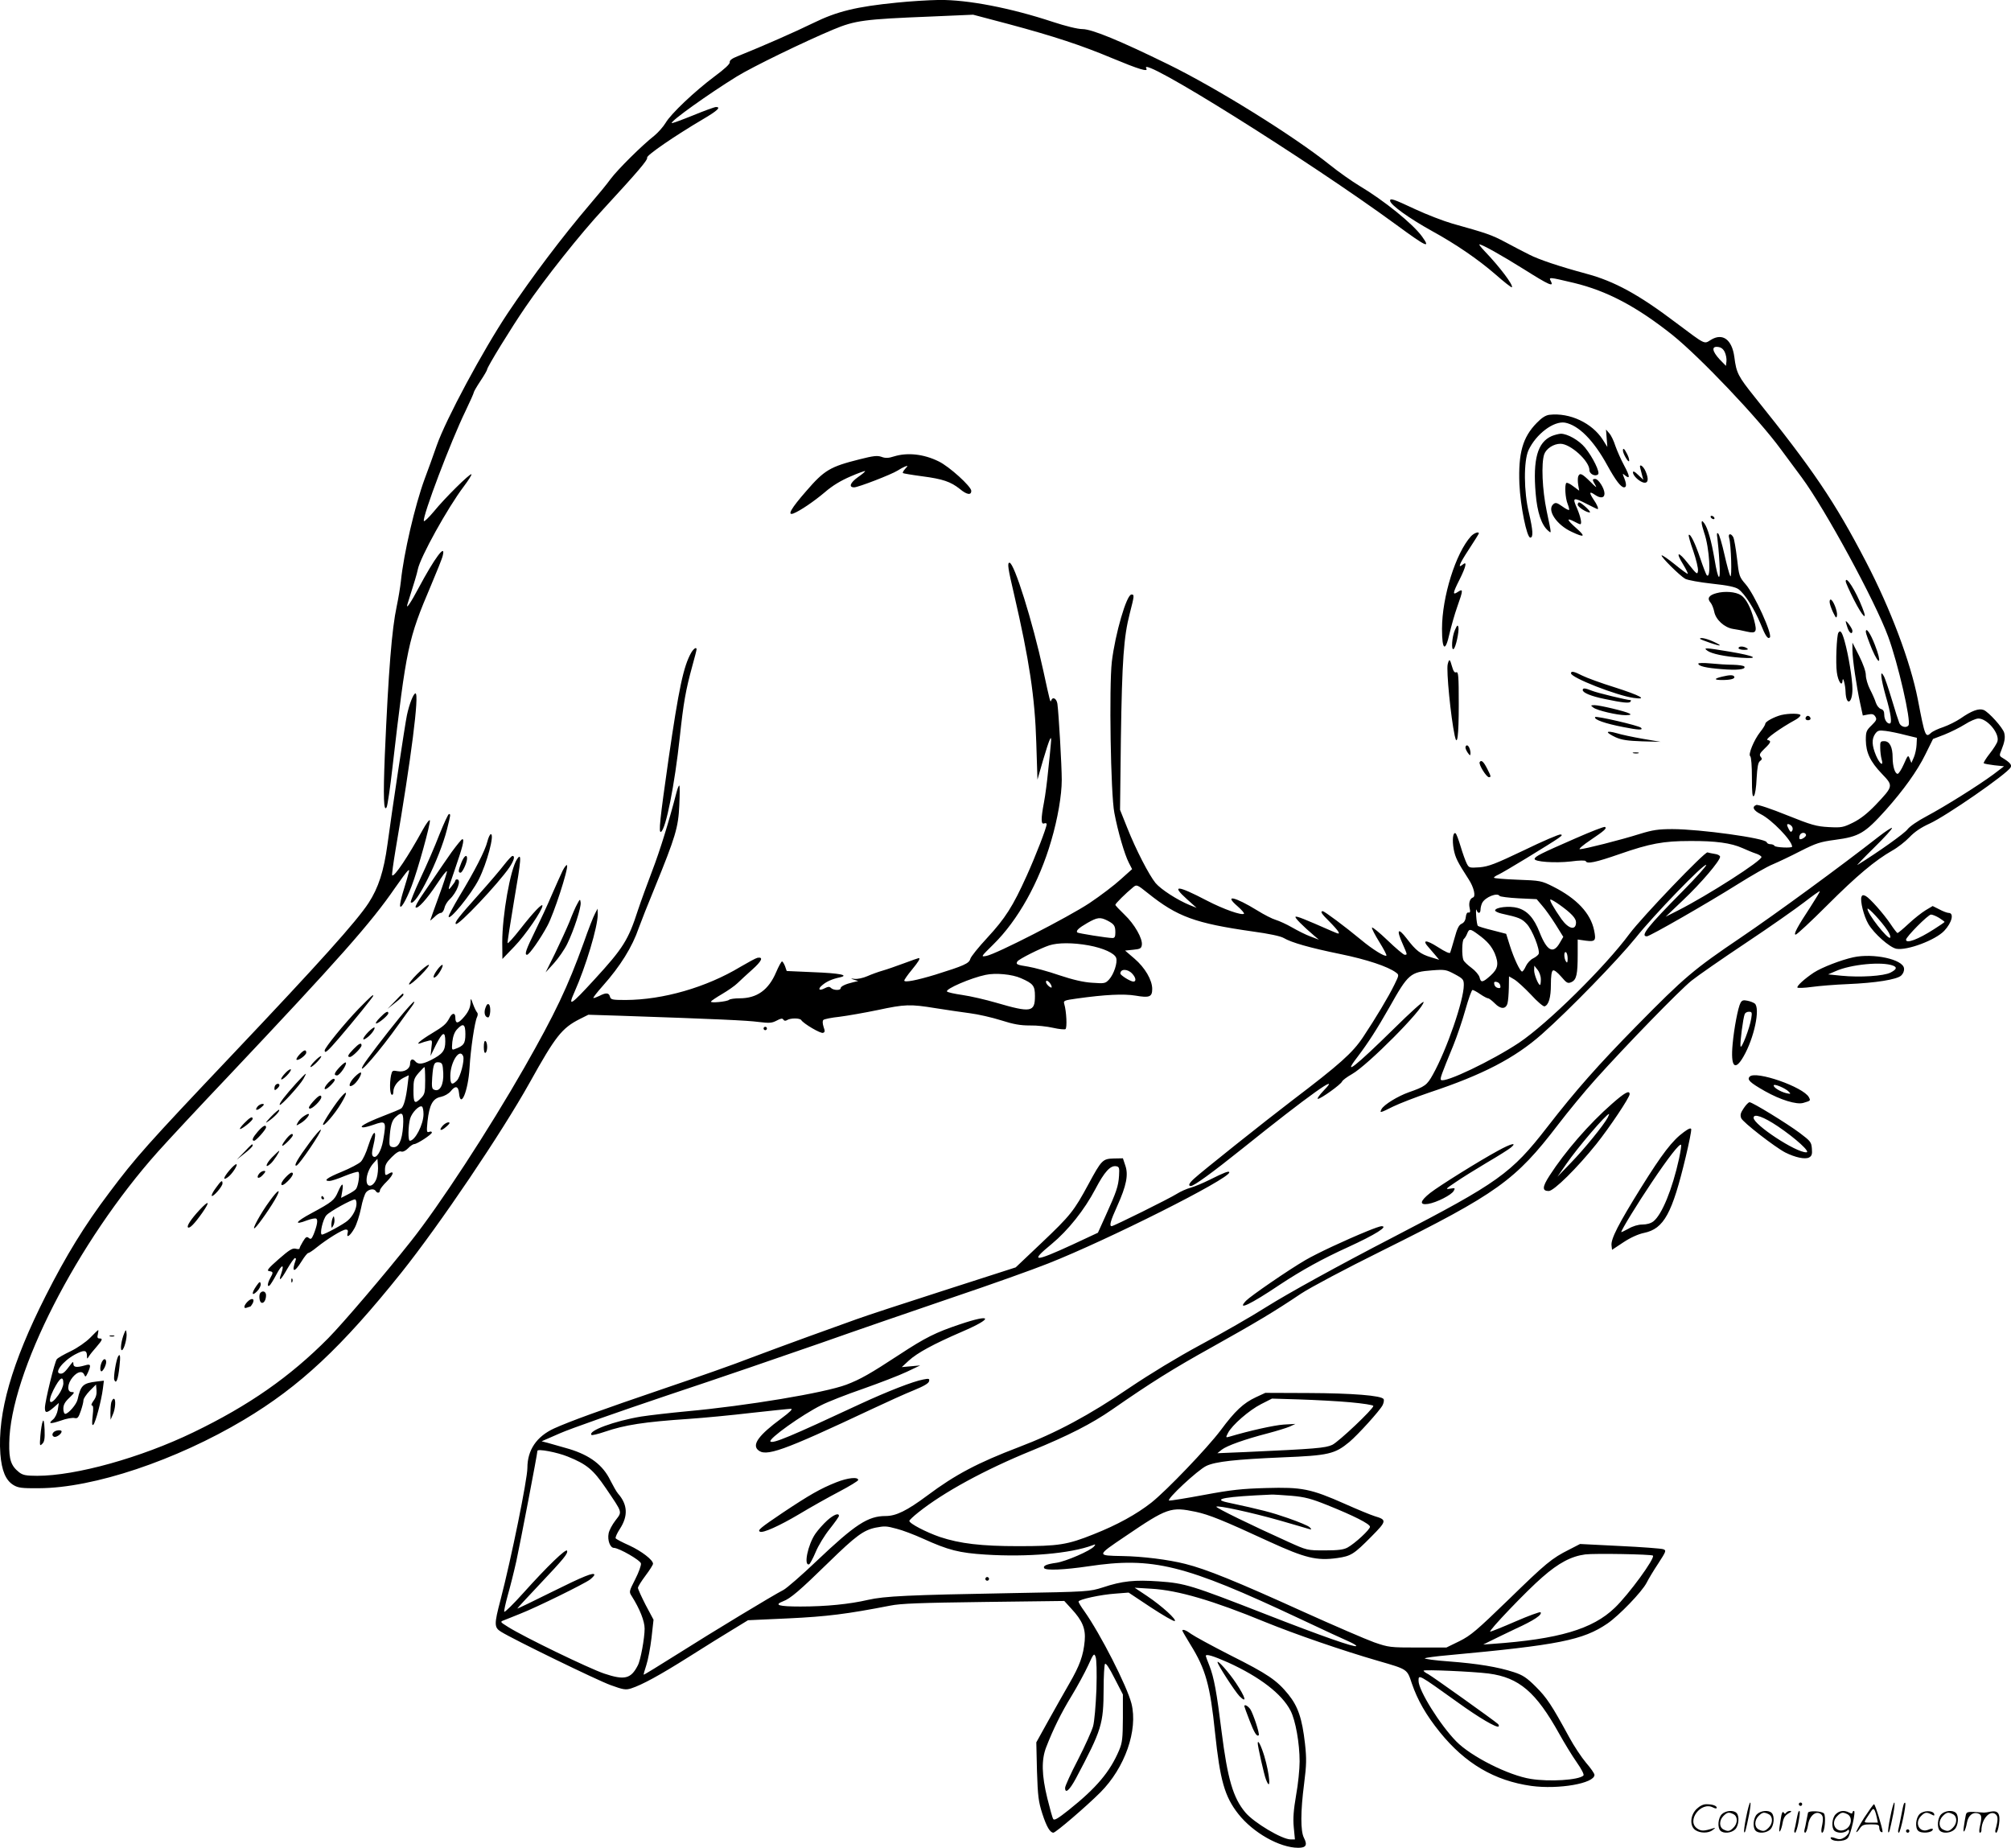 <svg version="1.0" xmlns="http://www.w3.org/2000/svg"
  viewBox="0 0 1200.48 1102.873"
 preserveAspectRatio="xMidYMid meet">
<g transform="translate(-0.184,1103.873) scale(0.1,-0.1)"
fill="#000000" stroke="none">
<path d="M5355 11023 c-241 -24 -356 -52 -497 -121 -108 -53 -299 -137 -453
-199 -34 -13 -49 -25 -47 -36 2 -10 -32 -41 -90 -84 -118 -88 -262 -224 -293
-278 -14 -23 -44 -57 -67 -76 -75 -59 -216 -199 -260 -257 -23 -32 -79 -100
-124 -152 -166 -195 -342 -428 -491 -650 -149 -224 -369 -633 -424 -790 -20
-58 -53 -149 -73 -202 -57 -156 -124 -442 -141 -608 -4 -36 -15 -103 -25 -150
-29 -136 -49 -380 -71 -889 -10 -249 -7 -343 11 -310 5 8 21 116 35 240 83
716 93 762 229 1082 35 83 68 164 71 180 19 76 -49 -15 -145 -195 -46 -87 -77
-132 -66 -96 43 136 56 179 62 208 14 72 178 368 275 496 27 36 48 69 45 72
-8 7 -159 -142 -224 -222 -31 -37 -58 -63 -60 -57 -9 27 160 474 249 657 27
56 49 106 49 110 0 5 18 36 40 69 22 33 40 64 40 69 0 14 143 247 228 371 115
169 329 439 465 585 211 229 267 295 262 308 -5 13 165 130 333 229 87 51 110
73 78 73 -8 0 -69 -22 -137 -50 -67 -27 -124 -48 -127 -46 -10 10 218 173 388
278 96 59 401 207 575 280 132 55 184 62 583 78 l253 11 212 -56 c268 -72 433
-126 619 -204 156 -65 217 -84 203 -61 -57 92 967 -548 1495 -935 177 -130
205 -143 151 -68 -55 76 -227 215 -373 302 -45 27 -126 84 -178 126 -216 173
-677 459 -965 600 -290 142 -453 209 -510 210 -30 0 -102 18 -178 43 -251 83
-508 133 -680 131 -62 -1 -175 -8 -252 -16z M8300 9841 c0 -24 113 -105 250
-181 142 -78 274 -168 379 -259 51 -45 96 -80 98 -77 11 11 -72 121 -161 214
-22 23 -37 42 -33 42 17 0 131 -64 267 -149 149 -94 179 -107 160 -71 -14 26
-14 26 138 -10 198 -48 374 -141 588 -311 164 -132 510 -495 646 -681 30 -40
86 -116 126 -170 139 -188 437 -736 515 -948 59 -159 138 -503 122 -530 -11
-18 -45 -11 -55 13 -5 12 -26 76 -45 141 -20 66 -41 129 -48 140 -24 44 -18
-13 12 -120 31 -105 39 -164 23 -164 -17 0 -32 25 -32 53 0 20 -6 30 -20 34
-10 3 -24 19 -30 37 -5 17 -21 53 -35 80 -14 27 -25 66 -25 85 0 22 -16 67
-40 115 l-40 79 0 -44 c0 -53 24 -216 46 -317 l16 -74 31 6 c25 5 35 2 44 -13
10 -16 6 -23 -23 -52 -31 -30 -34 -38 -34 -88 1 -74 26 -128 96 -201 69 -72
69 -73 -37 -185 -50 -52 -91 -84 -135 -106 -59 -29 -69 -31 -146 -27 -73 4
-102 12 -249 71 -94 38 -174 65 -183 61 -28 -11 -17 -33 27 -55 66 -33 187
-158 187 -194 0 -9 -99 -5 -105 5 -3 6 -15 10 -25 10 -10 0 -20 5 -22 12 -8
24 -399 78 -563 78 -83 0 -117 -5 -195 -29 -114 -36 -332 -91 -357 -91 -10 0
19 25 64 55 83 56 99 70 86 78 -5 3 -85 -28 -178 -69 -206 -90 -238 -106 -242
-121 -6 -18 121 -27 217 -16 50 7 86 7 88 2 7 -19 61 -7 202 42 181 63 262 78
420 78 154 1 246 -12 313 -42 29 -13 65 -28 81 -33 16 -5 31 -14 33 -20 7 -20
-323 -231 -497 -319 l-75 -38 104 99 c107 101 221 235 221 259 0 7 -14 15 -32
17 -18 3 -38 7 -43 9 -16 6 -390 -385 -465 -485 -146 -198 -490 -537 -660
-651 -161 -107 -445 -243 -466 -222 -7 7 1 29 74 207 21 52 54 148 72 213 18
64 37 117 42 117 5 0 26 -11 46 -25 20 -14 42 -25 47 -25 6 0 24 -14 40 -30
35 -36 66 -36 76 0 4 14 7 56 8 93 l1 68 31 -18 c17 -10 62 -51 100 -91 37
-41 74 -72 81 -70 25 8 38 53 38 130 0 48 4 80 12 84 7 5 26 -10 49 -36 34
-40 40 -43 62 -33 30 14 37 46 37 165 l0 89 49 -7 c56 -7 62 0 49 62 -21 102
-104 190 -245 261 -70 35 -76 36 -213 41 -77 3 -140 8 -140 12 0 4 12 12 28
19 15 7 90 51 167 98 215 132 222 137 203 141 -9 2 -107 -40 -218 -94 -172
-82 -211 -97 -265 -102 -62 -4 -64 -4 -78 24 -8 16 -24 61 -36 101 -12 40 -25
75 -30 78 -16 9 -21 -41 -11 -96 10 -50 21 -73 90 -180 30 -46 43 -101 25
-107 -18 -6 -27 -32 -20 -63 5 -22 3 -29 -7 -27 -8 2 -14 -8 -16 -27 -2 -20
-11 -34 -25 -40 -16 -7 -27 -29 -42 -85 -12 -41 -23 -80 -26 -87 -2 -8 -29 4
-74 33 -72 46 -97 44 -53 -4 13 -15 32 -37 42 -49 l19 -23 -49 15 c-63 19 -89
39 -144 111 -53 69 -64 56 -25 -31 29 -67 29 -65 12 -65 -7 0 -53 39 -102 86
-49 47 -91 81 -93 76 -2 -6 18 -44 44 -86 26 -42 45 -78 42 -81 -8 -9 -83 37
-151 94 -98 81 -219 171 -229 171 -17 0 -6 -17 38 -60 25 -25 50 -53 55 -62 8
-16 4 -15 -38 3 -171 75 -207 89 -217 86 -9 -3 41 -54 114 -116 l25 -21 -50
19 c-28 10 -77 35 -110 54 -33 19 -77 39 -97 45 -21 6 -70 31 -110 56 -135 83
-203 98 -118 25 24 -21 41 -41 38 -44 -12 -12 -121 26 -223 79 -176 92 -214
94 -118 8 l58 -52 -40 16 c-74 30 -173 94 -205 132 -39 48 -117 198 -170 332
l-42 105 5 425 c7 469 17 608 53 747 28 109 28 113 10 113 -29 0 -97 -234
-117 -401 -17 -148 -7 -790 15 -902 21 -112 61 -248 86 -297 l20 -39 -68 -61
c-37 -34 -121 -98 -187 -142 -127 -84 -556 -304 -615 -315 -34 -6 -34 -6 41
68 147 144 274 371 346 619 39 132 63 273 63 363 0 85 -18 397 -26 455 -5 32
-28 44 -37 20 -5 -15 -6 -12 -47 177 -64 294 -174 645 -202 645 -14 0 -9 -35
27 -187 91 -393 125 -617 133 -888 l7 -220 33 115 c40 135 54 165 47 100 -2
-25 -9 -97 -16 -160 -6 -63 -17 -149 -25 -190 -19 -100 -18 -134 1 -126 8 3
15 1 15 -4 0 -21 -66 -191 -119 -308 -83 -184 -128 -254 -235 -370 -53 -57
-99 -114 -102 -127 -7 -27 -39 -41 -209 -94 -112 -34 -185 -48 -185 -35 0 5
20 34 45 64 41 50 53 70 41 70 -3 0 -42 -14 -88 -31 -46 -17 -103 -37 -128
-44 -25 -7 -66 -22 -91 -33 -25 -11 -59 -18 -75 -16 -27 3 -28 3 -4 -5 l25 -8
-30 -7 c-47 -11 -75 -25 -75 -36 0 -14 -43 -13 -58 2 -9 9 -17 8 -37 -2 -34
-18 -44 -5 -14 19 26 22 58 36 104 46 59 13 0 25 -160 31 l-157 7 -10 29 c-6
15 -14 28 -18 28 -4 0 -20 -29 -35 -64 -45 -106 -114 -156 -218 -156 -29 0
-57 -4 -63 -9 -12 -11 -115 -21 -108 -10 3 5 33 25 67 45 34 20 76 49 92 65
17 16 56 53 88 81 56 50 68 76 31 70 -10 -2 -56 -27 -102 -54 -204 -123 -462
-197 -685 -198 -81 0 -89 2 -94 20 -6 24 -24 25 -64 4 -17 -8 -33 -14 -35 -12
-2 3 23 35 56 72 105 118 176 232 215 346 13 36 55 143 94 237 126 309 142
362 148 496 3 64 3 117 0 117 -4 0 -11 -19 -17 -42 -45 -174 -99 -348 -144
-465 -29 -76 -68 -183 -86 -237 -57 -177 -88 -227 -260 -414 -142 -155 -160
-166 -119 -75 68 153 139 389 139 463 l-1 35 -15 -29 c-9 -16 -40 -94 -68
-175 -95 -263 -170 -421 -354 -744 -212 -371 -507 -823 -678 -1038 -151 -191
-406 -490 -493 -578 -227 -229 -472 -401 -806 -562 -313 -151 -700 -259 -931
-259 -67 0 -86 4 -108 21 -48 38 -61 75 -59 174 5 416 406 1201 888 1740 59
66 248 269 420 450 659 698 853 917 995 1124 34 49 68 95 75 101 15 13 15 13
-30 -135 -8 -27 -15 -59 -15 -70 0 -31 35 26 69 115 36 92 114 375 109 392 -3
7 -22 -19 -43 -57 -86 -157 -170 -283 -182 -271 -3 3 7 74 21 158 92 536 142
928 118 928 -12 0 -37 -64 -51 -130 -11 -51 -91 -582 -116 -770 -22 -162 -54
-260 -113 -351 -72 -110 -291 -354 -817 -909 -507 -535 -572 -608 -731 -820
-148 -196 -258 -376 -379 -615 -203 -401 -289 -701 -271 -945 8 -100 32 -157
78 -185 28 -17 50 -20 153 -19 325 1 817 166 1224 409 333 199 582 432 939
878 229 287 598 833 767 1136 153 275 191 323 297 377 l52 26 191 -6 c586 -20
757 -28 825 -37 65 -8 79 -7 108 8 24 13 35 15 40 6 5 -8 13 -9 22 -3 20 13
77 13 85 0 13 -21 116 -82 130 -76 12 4 12 11 3 36 -6 20 -7 35 -1 41 5 5 49
14 97 19 47 6 150 24 227 40 164 35 193 36 347 11 65 -10 156 -24 204 -30 48
-6 131 -25 185 -42 75 -24 115 -31 173 -31 41 1 104 -6 138 -14 35 -8 68 -11
74 -8 11 7 6 107 -7 150 -6 20 -2 22 77 33 165 23 278 29 349 17 82 -14 99 -8
99 40 0 53 -43 127 -106 181 l-56 48 49 5 c41 4 48 8 51 28 6 38 -44 125 -103
181 -30 29 -55 55 -55 59 0 8 62 69 106 105 21 17 23 17 89 -36 175 -140 281
-179 625 -228 96 -13 167 -28 185 -39 46 -27 153 -58 339 -96 156 -32 283 -74
331 -110 19 -14 19 -15 -9 -72 -35 -72 -113 -202 -187 -313 -63 -95 -141 -164
-424 -379 -160 -122 -542 -426 -587 -468 -29 -27 -35 -42 -17 -42 18 0 126 78
307 223 396 318 597 461 487 348 -27 -28 -43 -51 -36 -51 18 0 137 86 144 103
3 8 30 28 60 45 94 53 427 389 427 430 0 9 -80 -63 -177 -159 -230 -226 -310
-289 -220 -172 68 90 118 168 192 298 113 201 125 212 256 222 77 6 84 4 135
-23 50 -27 54 -32 54 -65 0 -91 -102 -386 -184 -533 -36 -65 -48 -73 -145
-107 -65 -23 -148 -74 -162 -100 -13 -25 -9 -24 69 15 37 18 135 56 217 84
319 106 509 205 671 348 164 145 454 444 560 575 107 135 409 447 421 435 4
-3 -58 -73 -138 -154 -212 -214 -258 -272 -216 -272 17 0 359 196 542 311 83
52 177 106 210 119 33 14 107 49 165 79 93 47 117 55 207 67 143 19 177 39
302 178 106 119 188 233 236 331 l46 93 68 26 c37 15 92 42 122 61 30 19 66
35 81 35 52 0 126 -87 114 -135 -3 -13 -24 -46 -47 -75 -22 -28 -38 -54 -35
-57 3 -3 31 -8 63 -12 l58 -6 -63 -48 c-92 -68 -292 -193 -399 -250 -55 -29
-101 -61 -114 -78 -17 -24 -173 -135 -299 -213 -8 -5 36 41 99 103 62 61 111
114 107 118 -3 3 -38 -20 -78 -51 -225 -176 -614 -461 -824 -603 -281 -190
-336 -236 -624 -529 -227 -231 -360 -381 -533 -604 -213 -275 -292 -331 -917
-655 -336 -174 -629 -336 -755 -415 -93 -59 -262 -156 -400 -230 -137 -74
-295 -170 -420 -254 -239 -163 -438 -270 -662 -355 -244 -93 -379 -164 -546
-289 -121 -90 -186 -122 -248 -122 -106 0 -181 -49 -414 -270 -88 -84 -176
-160 -196 -171 -61 -31 -423 -250 -633 -383 -110 -69 -200 -125 -202 -123 -1
1 6 27 16 57 10 30 24 104 31 163 l12 108 -47 88 c-25 49 -46 95 -46 102 0 8
21 41 45 73 25 33 45 65 45 71 0 23 -68 75 -141 109 -43 19 -79 38 -82 43 -3
5 8 30 25 56 50 77 47 145 -11 211 -9 10 -29 46 -46 79 -44 91 -121 149 -245
187 -52 15 -111 32 -130 37 l-35 9 110 48 c61 27 349 128 640 226 292 97 703
238 915 312 212 75 567 197 790 273 223 75 478 166 568 202 353 139 1082 505
1082 544 0 11 -29 0 -117 -44 -38 -19 -88 -40 -112 -47 -24 -6 -62 -23 -84
-37 -46 -29 -377 -193 -389 -193 -16 0 -7 32 33 120 55 122 68 187 48 243
l-14 42 -54 -1 c-67 -2 -73 -8 -152 -154 -86 -159 -106 -185 -281 -351 l-153
-145 -429 -138 c-237 -76 -471 -153 -520 -171 -50 -18 -179 -64 -286 -103
-107 -39 -265 -97 -352 -130 -86 -34 -311 -113 -500 -177 -394 -134 -575 -200
-668 -242 -105 -48 -160 -129 -160 -236 0 -68 -96 -540 -160 -786 -39 -148
-39 -166 3 -192 72 -45 573 -289 653 -318 77 -28 91 -30 123 -20 65 21 170 78
346 189 95 60 213 134 262 163 l90 55 241 11 c232 11 349 26 607 76 63 13 181
17 560 22 l480 6 42 -46 c67 -72 86 -120 80 -191 -8 -89 -30 -149 -92 -256
-30 -52 -87 -153 -126 -223 l-71 -128 4 -172 c5 -151 9 -182 32 -254 25 -77
46 -113 66 -113 14 0 197 157 280 240 147 147 226 372 186 531 -27 105 -185
415 -282 552 -19 26 -34 51 -34 56 0 13 132 42 222 48 l77 6 131 -87 c73 -48
137 -85 144 -83 16 6 -76 90 -164 149 l-75 50 100 -6 c159 -9 369 -71 680
-199 177 -72 460 -170 675 -232 176 -51 171 -48 200 -135 34 -99 84 -187 167
-290 151 -187 326 -290 546 -321 163 -22 377 15 377 66 0 8 -22 40 -50 72 -27
32 -73 101 -101 153 -105 193 -134 236 -199 301 -55 55 -79 70 -131 87 -95 31
-216 51 -387 64 -84 6 -149 15 -145 19 5 3 67 12 138 18 662 61 806 90 952
189 70 48 206 189 234 243 11 22 42 74 70 116 48 74 49 78 29 85 -12 4 -128
13 -258 19 l-238 12 -64 -33 c-106 -53 -140 -82 -364 -300 -190 -184 -224
-213 -292 -247 l-78 -38 -170 0 c-166 0 -174 1 -261 31 -50 18 -240 100 -424
183 -401 182 -579 254 -703 285 -102 26 -256 45 -376 47 -155 3 -156 1 16 117
253 172 273 178 422 147 79 -17 162 -50 441 -179 212 -97 281 -114 403 -97 83
12 99 22 204 128 92 93 94 100 20 122 -23 7 -103 40 -177 73 -205 91 -258 101
-470 95 -145 -4 -210 -11 -371 -41 -107 -20 -201 -35 -209 -34 -21 4 171 183
222 207 55 26 175 39 454 51 276 11 313 20 400 92 51 43 180 185 198 219 7 14
10 31 6 37 -13 21 -186 35 -451 36 l-255 1 -56 -26 c-75 -35 -125 -82 -211
-198 -80 -106 -320 -357 -413 -431 -88 -69 -203 -133 -345 -189 -157 -63 -209
-71 -450 -71 -219 0 -348 15 -468 55 -81 28 -182 80 -182 96 0 4 24 27 53 50
150 120 397 255 677 369 220 90 359 161 480 245 232 161 361 242 595 372 263
147 374 213 533 320 56 37 263 147 487 258 684 340 793 418 1047 750 59 77
159 199 223 270 185 206 502 532 574 590 36 29 183 131 327 227 143 95 299
205 347 242 49 38 90 67 92 65 2 -2 -24 -44 -56 -94 -77 -117 -103 -165 -88
-165 7 0 92 79 188 175 177 177 286 268 389 327 31 17 77 53 102 79 30 32 70
59 121 82 97 44 462 296 483 335 9 15 -4 30 -50 58 -17 10 -18 15 -5 45 20 50
24 76 17 103 -8 31 -93 125 -123 137 -29 11 -72 -5 -138 -51 -25 -17 -71 -40
-102 -51 -31 -10 -65 -26 -74 -35 -33 -30 -36 -23 -79 201 -44 224 -162 538
-309 820 -187 360 -316 550 -664 983 -100 125 -110 144 -122 239 -14 105 -70
146 -140 103 -42 -26 -29 -32 -207 101 -223 169 -369 249 -538 294 -159 43
-282 84 -340 114 -30 15 -94 48 -142 74 -83 44 -110 53 -317 111 -52 15 -151
53 -222 86 -128 60 -149 67 -149 51z m1998 -904 c7 -15 12 -40 10 -55 l-3 -27
-38 39 c-45 49 -49 79 -10 74 19 -2 32 -12 41 -31z m1077 -2285 l70 -17 -2
-41 c-1 -22 -8 -56 -16 -75 l-15 -34 -10 25 c-9 24 -11 23 -35 -32 -14 -32
-31 -58 -37 -58 -16 0 -30 45 -30 98 0 62 -18 97 -50 97 -23 0 -25 -4 -24 -40
0 -22 4 -52 8 -67 14 -47 -10 -32 -33 21 -25 60 -27 98 -5 130 15 20 22 22 63
17 25 -3 78 -14 116 -24z m-677 -545 c6 -7 7 -18 3 -26 -7 -11 -11 -9 -20 7
-6 11 -11 23 -11 26 0 11 17 6 28 -7z m85 -51 c3 -11 -30 -32 -38 -25 -3 4 -3
14 1 23 7 17 33 19 37 2z m-1829 -365 c3 -4 54 -11 113 -14 l108 -5 33 -39
c19 -21 54 -71 80 -112 l46 -74 -21 -36 c-39 -68 -76 -49 -120 62 -34 87 -74
131 -133 147 -48 13 -130 4 -133 -15 -1 -5 16 -14 38 -19 105 -23 121 -30 151
-62 33 -35 80 -154 71 -179 -3 -7 -18 -19 -34 -27 -15 -7 -34 -28 -42 -45 -8
-18 -18 -33 -23 -33 -12 0 -49 79 -73 155 l-22 70 -81 21 c-45 11 -85 23 -88
27 -4 4 -8 30 -10 59 -2 29 -1 45 2 36 8 -25 24 -23 24 3 0 11 5 29 10 39 19
35 91 63 104 41z m357 -52 c70 -50 99 -81 99 -105 0 -51 -44 -41 -87 19 -48
69 -75 117 -65 117 5 0 29 -14 53 -31z m-2698 -95 c40 -21 47 -31 47 -71 0
-25 -4 -33 -17 -33 -31 0 -204 28 -210 33 -10 10 8 27 60 57 60 34 76 36 120
14z m2213 -83 c54 -39 80 -70 99 -113 25 -62 20 -91 -25 -132 -48 -43 -58 -44
-66 -10 -4 14 -25 39 -48 56 -22 16 -44 37 -48 46 -11 27 -9 120 3 127 5 4 14
18 19 31 12 31 19 30 66 -5z m-2325 -65 c87 -16 155 -47 164 -75 9 -28 -14
-97 -42 -128 -23 -25 -28 -25 -101 -20 -52 3 -116 18 -197 45 -66 23 -149 45
-184 51 -70 11 -76 14 -66 31 8 14 138 79 190 96 52 17 142 17 236 0z m2859
-79 c0 -24 -3 -28 -10 -17 -13 20 -13 63 0 55 6 -3 10 -21 10 -38z m-160 -123
c0 -19 -2 -34 -5 -34 -10 0 -35 61 -35 87 l1 28 19 -24 c11 -13 20 -38 20 -57z
m-2440 34 c23 -24 26 -48 8 -48 -18 0 -78 38 -78 48 0 29 43 29 70 0z m-663
-28 c73 -32 83 -45 83 -106 0 -97 -23 -101 -232 -40 -62 18 -152 39 -201 46
-48 7 -89 16 -92 21 -10 15 143 81 230 99 59 13 159 4 212 -20z m183 -53 c0
-6 -9 -2 -20 8 -11 10 -17 22 -13 28 6 10 33 -19 33 -36z m2678 9 c3 -13 -1
-17 -14 -14 -11 2 -20 11 -22 22 -3 13 1 17 14 14 11 -2 20 -11 22 -22z
m-2276 -1135 c-4 -63 -16 -97 -79 -236 l-47 -104 -150 -70 c-232 -107 -259
-106 -127 2 100 83 196 204 262 329 54 103 89 141 123 136 19 -3 21 -9 18 -57z
m1381 -1352 c75 -7 137 -16 137 -22 0 -18 -206 -213 -245 -232 -41 -19 -98
-24 -518 -43 l-168 -7 26 21 c31 24 137 62 276 98 53 14 111 32 130 40 l34 16
-70 -4 c-57 -4 -202 -36 -323 -72 -24 -7 -24 -6 -9 23 24 46 126 135 197 171
l65 33 165 -5 c91 -3 227 -10 303 -17z m-4672 -324 c114 -46 152 -78 227 -188
102 -151 99 -139 58 -193 -20 -26 -38 -60 -41 -78 -8 -40 9 -86 32 -86 31 -1
158 -74 161 -93 2 -11 -13 -53 -34 -94 -37 -73 -38 -75 -21 -101 48 -76 77
-149 77 -194 0 -56 -24 -189 -41 -220 -41 -80 -79 -89 -201 -48 -91 31 -476
217 -573 278 -48 30 -49 31 -25 40 14 6 57 22 95 38 98 38 388 181 419 205 14
11 26 24 26 28 0 18 -63 -7 -256 -103 -112 -56 -204 -100 -204 -98 0 2 58 65
129 140 151 160 174 188 168 205 -5 16 -118 -93 -260 -251 -61 -68 -113 -119
-115 -113 -2 6 8 50 21 98 14 49 37 140 51 203 24 111 126 642 126 659 0 14
117 -8 181 -34z m4320 -234 c80 -7 118 -17 215 -56 157 -63 254 -112 254 -129
0 -17 -90 -100 -134 -124 -24 -13 -57 -17 -136 -17 -105 0 -105 0 -220 52
-213 96 -433 203 -427 209 9 9 211 -35 377 -82 85 -25 164 -47 175 -51 18 -5
18 -3 5 10 -8 9 -67 33 -130 55 -101 35 -155 49 -364 94 -90 20 -9 34 264 46
14 1 68 -3 121 -7z m-2356 -197 c33 -8 104 -35 157 -59 152 -69 216 -85 373
-95 250 -16 508 6 640 56 17 7 18 5 8 -7 -21 -26 -169 -90 -225 -98 -59 -8
-81 -18 -73 -32 10 -15 121 -10 263 11 386 58 574 11 1259 -311 142 -67 278
-130 302 -140 24 -11 42 -22 39 -25 -10 -9 -205 59 -543 191 -441 172 -479
184 -635 195 -144 10 -218 3 -335 -36 -80 -25 -83 -26 -545 -34 -617 -11 -758
-18 -855 -40 -112 -26 -252 -40 -405 -40 -130 0 -160 9 -104 31 44 16 100 64
274 234 161 157 207 191 280 206 54 10 62 10 125 -7z m4514 -160 c15 -14 -145
-233 -228 -312 -132 -127 -334 -187 -730 -215 l-55 -4 40 20 c21 11 91 44 153
74 110 50 162 85 149 99 -4 3 -71 -21 -149 -55 -78 -34 -146 -61 -151 -61 -16
0 220 247 311 325 98 86 173 125 256 136 57 7 395 1 404 -7z m-3322 -799 c-4
-98 -12 -191 -20 -220 -8 -28 -48 -117 -90 -199 -43 -82 -77 -158 -77 -168 0
-38 26 -15 64 55 156 294 165 324 166 537 0 74 4 141 8 147 5 8 26 -23 57 -85
l50 -97 0 -140 c-1 -122 -3 -147 -23 -194 -54 -127 -134 -223 -301 -356 -63
-50 -86 -64 -92 -53 -5 7 -20 63 -35 123 -34 139 -36 230 -7 305 41 106 90
206 152 307 34 56 78 137 98 180 33 73 36 76 45 53 6 -15 8 -93 5 -195z m2342
95 c181 -24 282 -110 421 -360 29 -52 75 -128 103 -168 31 -44 47 -76 41 -81
-28 -27 -202 -38 -314 -20 -133 21 -357 134 -445 224 -97 99 -225 304 -225
361 0 40 -4 42 235 -129 126 -91 232 -153 243 -143 3 4 1 10 -4 15 -23 21
-392 284 -416 297 -16 8 -28 17 -28 21 0 8 295 -5 389 -17z M5886 1621 c-4 -5
-2 -12 3 -15 5 -4 12 -2 15 3 4 5 2 12 -3 15 -5 4 -12 2 -15 -3z M9251 8563
c-23 -3 -46 -18 -76 -49 -84 -86 -110 -180 -103 -364 6 -132 44 -320 65 -320
19 0 16 44 -8 147 -31 126 -32 309 -3 374 45 97 151 177 219 165 81 -16 170
-105 252 -255 49 -89 81 -131 100 -131 16 0 15 22 -3 65 -7 18 -6 19 9 6 31
-25 29 -5 -6 60 -19 35 -42 88 -52 116 -9 29 -25 63 -36 75 l-20 23 4 -52 4
-52 -27 43 c-64 100 -197 163 -319 149z M9265 8436 c-85 -37 -113 -138 -96
-342 9 -112 35 -190 75 -223 20 -17 21 -26 -9 117 -27 129 -33 285 -15 339 12
34 56 63 97 63 60 0 173 -103 173 -157 0 -24 36 -41 52 -25 12 12 -31 101 -78
159 -36 44 -105 83 -145 83 -13 -1 -37 -7 -54 -14z M9690 8350 c0 -19 33 -75
37 -63 2 6 -3 25 -12 42 -16 32 -25 39 -25 21z M5340 8315 c-34 -11 -52 -12
-76 -3 -25 9 -49 6 -132 -15 -175 -44 -209 -64 -317 -189 -91 -104 -116 -148
-77 -134 39 15 123 72 188 127 46 40 97 70 153 94 46 20 85 34 87 32 2 -2 -16
-18 -41 -35 -48 -34 -59 -62 -24 -62 24 0 223 77 259 100 14 9 34 20 44 24 19
7 19 6 1 -14 -10 -11 -16 -22 -13 -25 2 -2 54 -11 115 -19 122 -16 170 -32
225 -76 42 -35 68 -38 68 -11 0 26 -132 146 -195 176 -89 44 -186 54 -265 30z
M9794 8243 c2 -10 8 -29 11 -43 l7 -25 -31 29 c-21 21 -31 25 -31 15 0 -20 39
-56 65 -61 26 -4 30 21 11 66 -15 36 -42 51 -32 19z M9423 8195 c-3 -9 -3 -31
0 -50 l6 -35 -35 26 c-19 15 -38 24 -42 20 -11 -12 -6 -91 8 -125 7 -18 11
-34 8 -36 -2 -2 -21 7 -41 22 -30 21 -39 24 -52 13 -41 -34 18 -124 110 -166
76 -36 85 -29 27 22 -57 50 -62 65 -13 40 16 -9 32 -16 36 -16 12 0 3 43 -19
95 -29 65 -24 68 60 25 32 -16 60 -30 62 -30 9 0 -2 27 -23 57 -28 42 -26 52
7 29 33 -23 58 -21 58 7 0 30 -36 87 -55 87 -19 0 -19 -4 1 -38 11 -18 1 -11
-30 21 -51 50 -63 56 -73 32z M9420 8027 c0 -14 51 -47 72 -47 13 1 -50 60
-64 60 -4 0 -8 -6 -8 -13z M10215 7950 c3 -5 11 -10 16 -10 6 0 7 5 4 10 -3 6
-11 10 -16 10 -6 0 -7 -4 -4 -10z M10160 7919 c0 -9 7 -36 15 -60 32 -90 43
-283 15 -253 -4 5 -22 51 -39 102 -30 89 -59 148 -68 138 -3 -3 9 -46 27 -96
17 -50 30 -103 28 -118 -3 -25 -7 -22 -58 42 -60 77 -79 74 -30 -5 17 -28 29
-53 27 -55 -2 -2 -37 23 -77 56 -41 33 -76 57 -79 54 -7 -7 110 -123 141 -140
15 -8 87 -21 160 -29 95 -10 140 -20 158 -33 38 -28 95 -118 131 -205 30 -75
44 -95 56 -83 17 17 -91 256 -144 317 -39 45 -40 50 -52 155 -7 59 -17 116
-22 126 -14 26 -33 23 -25 -4 12 -39 18 -245 7 -228 -5 8 -21 67 -35 129 -14
63 -31 120 -37 125 -8 8 -10 0 -5 -29 3 -22 9 -85 12 -140 8 -125 -7 -118 -29
15 -19 112 -41 188 -61 215 -13 17 -15 17 -16 4z M8783 7838 c-91 -100 -173
-361 -173 -553 0 -129 20 -141 45 -27 10 42 30 114 46 159 36 101 36 110 4 89
-33 -22 -32 -9 10 74 38 76 46 112 20 90 -34 -28 -22 2 35 89 33 50 60 94 60
96 0 13 -29 2 -47 -17z M11020 7569 c0 -8 22 -56 48 -108 53 -105 86 -136 51
-49 -39 101 -99 195 -99 157z M10247 7498 c-44 -12 -56 -31 -34 -56 8 -9 18
-34 22 -54 9 -48 61 -95 112 -103 21 -3 58 -10 82 -16 57 -13 63 -3 44 69 -20
75 -48 128 -78 148 -32 21 -98 26 -148 12z M10926 7433 c4 -16 14 -41 23 -58
13 -26 16 -27 19 -10 4 25 -24 95 -38 95 -6 0 -8 -11 -4 -27z M11020 7329 c0
-3 5 -20 11 -38 11 -32 29 -42 29 -17 0 13 -39 67 -40 55z M8687 7278 c-18
-40 -23 -123 -8 -113 13 7 34 106 29 130 -4 16 -8 13 -21 -17z M11140 7267 c0
-8 17 -55 37 -104 46 -106 60 -83 17 27 -27 70 -54 108 -54 77z M10976 7262
c-10 -17 -17 -180 -9 -236 7 -55 32 -90 34 -49 2 29 17 -27 18 -67 3 -87 41
-72 41 16 0 59 -23 202 -47 287 -15 53 -25 68 -37 49z M10150 7226 c0 -2 27
-13 60 -24 70 -24 79 -20 18 8 -40 18 -78 26 -78 16z M10380 7170 c0 -5 15
-10 33 -10 24 0 28 3 17 10 -20 13 -50 13 -50 0z M4128 7143 c-46 -81 -74
-213 -135 -633 -52 -363 -61 -446 -45 -436 29 18 81 278 112 566 22 205 35
279 75 425 14 50 25 93 25 98 0 16 -17 5 -32 -20z M10194 7155 c24 -18 102
-35 201 -42 119 -8 83 11 -66 36 -150 25 -161 25 -135 6z M8644 7074 c-9 -37
18 -314 42 -427 15 -70 24 1 24 185 0 172 -2 199 -15 194 -10 -4 -17 6 -25 34
-13 47 -17 49 -26 14z M10140 7078 c0 -15 46 -26 138 -33 94 -8 147 -2 137 15
-3 6 -34 10 -68 11 -34 0 -95 4 -134 8 -40 4 -73 3 -73 -1z M9380 7020 c0 -26
273 -133 375 -147 87 -12 40 14 -113 63 -81 25 -168 57 -194 70 -51 26 -68 29
-68 14z M10282 7000 c-50 -12 -50 -20 1 -20 52 0 79 8 71 21 -6 10 -26 10 -72
-1z M9450 6920 c0 -16 51 -37 130 -53 109 -23 149 -27 155 -16 4 5 4 9 0 9
-20 0 -202 44 -230 56 -40 16 -55 18 -55 4z M9514 6815 c23 -17 142 -45 193
-45 29 1 34 3 22 10 -23 13 -178 50 -209 50 -24 -1 -24 -1 -6 -15z M10635
6771 c-42 -11 -95 -39 -95 -52 0 -6 -14 -29 -31 -50 -37 -47 -73 -135 -59
-144 6 -4 10 -59 10 -128 0 -94 3 -118 12 -109 7 7 14 52 16 104 4 69 9 96 20
104 13 9 14 15 4 26 -9 12 -5 21 23 48 40 38 42 47 18 52 -17 4 78 72 166 120
17 9 31 22 31 28 0 11 -69 12 -115 1z M9524 6759 c-9 -15 60 -39 169 -60 90
-18 120 -19 105 -4 -12 13 -268 72 -274 64z M10786 6763 c-11 -11 -6 -23 9
-23 8 0 15 4 15 9 0 13 -16 22 -24 14z M9600 6668 c0 -5 21 -18 47 -30 36 -16
72 -21 157 -24 l111 -3 -106 18 c-58 10 -129 25 -158 34 -28 8 -51 11 -51 5z
M8750 6577 c0 -7 7 -22 15 -33 12 -16 14 -17 15 -2 0 23 -11 48 -21 48 -5 0
-9 -6 -9 -13z M9753 6543 c9 -2 23 -2 30 0 6 3 -1 5 -18 5 -16 0 -22 -2 -12
-5z M8835 6490 c-8 -13 40 -90 55 -90 14 0 13 5 -10 50 -22 44 -36 55 -45 40z
M2625 6058 c-26 -68 -77 -185 -113 -261 -35 -76 -62 -141 -58 -144 28 -29 172
261 216 435 22 88 23 92 12 92 -5 0 -30 -55 -57 -122z M2911 6015 c-13 -53
-76 -176 -167 -326 -35 -59 -64 -113 -64 -120 0 -33 136 133 180 221 49 97 95
270 72 270 -5 0 -15 -20 -21 -45z M2698 5953 c-30 -43 -73 -105 -95 -138 -22
-33 -60 -88 -83 -122 -24 -35 -41 -66 -37 -70 12 -12 67 49 128 141 32 49 59
82 59 74 0 -9 -22 -78 -50 -153 -27 -75 -50 -138 -50 -140 0 -2 11 7 25 20 13
14 31 25 39 25 8 0 17 13 21 29 3 16 17 39 31 52 44 41 73 119 44 119 -5 0
-10 -3 -10 -7 0 -5 -11 -21 -25 -38 -22 -27 -20 -18 19 95 49 142 62 190 48
190 -5 0 -33 -35 -64 -77z M2756 5890 c-19 -47 -20 -60 -5 -60 11 0 39 60 39
85 0 28 -18 15 -34 -25z M3012 5878 c-22 -29 -90 -109 -152 -178 -119 -133
-146 -167 -137 -176 13 -14 254 241 320 338 27 41 35 68 18 68 -5 0 -27 -24
-49 -52z M3088 5910 c-40 -60 -88 -335 -88 -496 l1 -99 72 75 c65 67 167 216
167 243 0 17 -54 -39 -132 -139 -40 -51 -74 -89 -76 -84 -2 4 16 116 38 249
44 254 47 295 18 251z M3361 5843 c-11 -24 -41 -89 -65 -145 -24 -57 -69 -154
-100 -217 -54 -110 -65 -141 -48 -141 13 0 81 97 122 174 38 70 125 337 117
360 -2 6 -14 -8 -26 -31z M11114 5686 c-9 -24 14 -116 41 -162 34 -58 127
-140 167 -148 65 -12 234 52 286 107 47 50 60 107 26 107 -8 0 -33 9 -55 21
l-40 20 -42 -25 c-23 -14 -69 -50 -102 -81 -32 -30 -62 -55 -66 -55 -3 0 -22
24 -41 53 -42 62 -123 154 -149 168 -15 7 -21 6 -25 -5z m154 -199 c14 -20 22
-41 17 -45 -13 -13 -136 143 -135 172 1 14 85 -77 118 -127z m310 73 c17 -11
32 -22 32 -24 0 -2 -29 -22 -64 -44 -95 -61 -166 -87 -166 -62 0 17 132 150
149 150 9 0 31 -9 49 -20z M3448 5644 c-10 -17 -31 -66 -47 -108 -17 -41 -56
-126 -86 -188 l-56 -113 50 55 c27 30 63 82 79 115 40 82 84 218 80 247 -3 22
-4 22 -20 -8z M11065 5325 c-73 -16 -187 -60 -235 -91 -56 -37 -105 -82 -98
-90 4 -3 42 -2 85 4 43 6 140 14 216 17 165 7 292 27 318 51 12 11 19 28 17
43 -6 54 -183 92 -303 66z m238 -50 c25 -10 21 -22 -15 -41 -40 -21 -183 -30
-294 -19 l-79 8 44 19 c91 41 279 59 344 33z M2492 5225 c-30 -30 -52 -58 -48
-62 4 -4 35 21 69 55 34 34 56 62 48 62 -8 0 -39 -25 -69 -55z M2612 5250
c-26 -35 -30 -59 -6 -39 19 16 47 69 36 69 -4 0 -18 -13 -30 -30z M2360 5063
l-45 -46 48 38 c26 20 47 41 47 46 0 14 -3 12 -50 -38z M2143 5018 c-84 -87
-203 -233 -203 -249 0 -21 18 -5 86 74 86 100 204 246 204 252 0 10 -9 2 -87
-77z M2811 5057 c-1 -34 -15 -63 -49 -99 -29 -31 -42 -28 -42 8 0 30 -20 28
-35 -3 -19 -36 -35 -50 -105 -92 -67 -40 -104 -72 -66 -58 10 4 29 10 43 13
26 7 26 6 20 -42 l-5 -48 31 64 c41 81 57 88 57 23 0 -56 -16 -76 -87 -112
-50 -25 -76 -27 -93 -6 -15 18 -30 11 -30 -14 0 -32 -34 -53 -73 -46 -32 6
-34 5 -41 -25 -9 -48 -7 -108 4 -115 6 -3 10 4 10 17 0 31 24 65 61 84 l31 15
-7 -58 c-9 -78 -23 -129 -38 -140 -6 -5 -57 -26 -112 -47 -100 -39 -147 -66
-113 -66 8 0 35 7 58 15 77 27 79 24 59 -93 -12 -68 -42 -113 -61 -94 -7 7 -7
25 1 56 27 108 5 111 -29 5 -12 -40 -32 -82 -44 -94 -12 -12 -63 -39 -114 -60
-88 -36 -113 -55 -73 -55 10 0 51 13 91 30 40 16 76 27 81 24 11 -6 0 -84 -14
-102 -6 -8 -28 -22 -50 -33 l-39 -20 7 40 c9 53 -1 52 -25 -3 -22 -51 -34 -61
-160 -129 -94 -50 -108 -74 -25 -42 25 9 49 14 55 10 11 -7 5 -41 -16 -94 -12
-28 -17 -31 -29 -21 -12 10 -18 6 -35 -22 -11 -18 -20 -36 -20 -41 0 -4 -11
-5 -24 -1 -19 4 -38 -8 -101 -63 -64 -56 -73 -69 -56 -71 25 -4 25 -8 6 -42
-16 -29 -19 -54 -5 -45 5 3 24 33 42 67 32 61 49 65 29 6 -19 -53 -4 -43 35
26 21 36 42 66 47 66 5 0 7 -6 4 -12 -27 -75 -9 -79 35 -8 17 28 35 50 40 50
5 0 28 15 51 34 61 49 153 106 173 106 12 0 15 -6 11 -21 -9 -34 16 -16 41 29
13 23 30 76 39 119 8 43 22 86 31 96 17 19 47 23 57 7 9 -15 25 -12 25 4 0 7
19 32 42 54 41 41 46 68 8 44 -18 -11 -20 -9 -20 24 0 29 8 44 40 76 27 27 45
38 56 34 10 -4 26 3 42 19 13 14 30 25 36 25 18 0 106 58 106 69 0 6 -7 8 -16
4 -15 -5 -16 1 -10 63 11 98 31 137 80 146 22 5 46 19 58 33 28 36 46 32 50
-10 9 -99 55 13 63 151 6 109 31 277 45 303 5 11 5 22 0 27 -5 5 -16 27 -24
49 -13 37 -15 38 -15 12z m-31 -191 c0 -56 -10 -70 -64 -89 -17 -7 -18 -3 -14
43 4 34 13 59 28 75 37 40 50 32 50 -29z m-13 -132 c9 -24 -17 -124 -38 -145
-30 -30 -39 -23 -39 29 1 84 57 169 77 116z m-119 -100 c3 -69 -20 -113 -53
-100 -15 5 -17 16 -13 75 6 80 12 93 41 89 19 -3 22 -10 25 -64z m-108 -44 c0
-73 -3 -83 -25 -105 -38 -39 -45 -32 -45 45 0 63 3 72 31 105 17 19 33 35 35
35 2 0 4 -36 4 -80z m-10 -201 c0 -61 -50 -159 -82 -159 -11 0 -10 88 2 132
11 37 55 82 71 72 5 -3 9 -23 9 -45z m-122 -73 c-6 -86 -27 -129 -61 -124 -19
3 -22 8 -20 48 5 77 13 109 35 130 42 39 51 27 46 -54z m-157 -307 c-17 -55
-61 -65 -61 -14 0 34 18 76 43 103 l22 24 3 -39 c2 -21 -1 -54 -7 -74z m-121
-154 c0 -32 -21 -74 -52 -101 -21 -20 -139 -84 -154 -84 -16 0 5 93 27 116 21
23 150 94 170 94 5 0 9 -11 9 -25z M1987 3767 c-4 -10 -7 -28 -7 -40 1 -20 2
-20 11 -4 6 10 9 28 7 40 -3 20 -4 20 -11 4z M10392 5053 c-15 -27 -39 -155
-47 -245 -13 -137 13 -166 65 -75 63 109 101 287 67 316 -8 6 -28 14 -45 17
-23 5 -32 2 -40 -13z m64 -93 c-9 -58 -60 -189 -64 -166 -4 19 15 167 25 192
3 8 14 14 25 14 18 0 20 -4 14 -40z M2391 4970 c-89 -109 -206 -262 -222 -291
-40 -75 102 89 216 250 30 42 64 88 76 104 11 15 17 27 12 27 -4 0 -41 -40
-82 -90z M2900 5024 c-11 -29 -4 -56 15 -58 14 -1 19 64 6 77 -7 7 -14 1 -21
-19z M2270 4965 c-19 -19 -29 -35 -23 -35 15 0 73 49 73 61 0 17 -16 9 -50
-26z M2201 4880 c-35 -36 -42 -59 -10 -36 25 17 53 55 46 62 -2 3 -19 -9 -36
-26z M4560 4900 c0 -5 5 -10 10 -10 6 0 10 5 10 10 0 6 -4 10 -10 10 -5 0 -10
-4 -10 -10z M2890 4790 c0 -25 4 -39 10 -35 6 3 10 19 10 35 0 16 -4 32 -10
35 -6 4 -10 -10 -10 -35z M2112 4777 c-34 -35 -39 -47 -21 -47 14 0 69 55 69
69 0 19 -15 12 -48 -22z M1790 4745 c-13 -14 -21 -28 -18 -31 9 -9 58 27 58
42 0 21 -14 17 -40 -11z M1880 4705 c-19 -19 -29 -35 -24 -35 13 0 69 58 63
65 -3 2 -21 -11 -39 -30z M2030 4670 c-33 -35 -38 -50 -16 -50 16 0 62 68 52
77 -3 3 -19 -9 -36 -27z M1706 4635 c-38 -40 -32 -55 6 -18 18 18 29 35 26 39
-4 3 -18 -6 -32 -21z M2120 4612 c-35 -35 -43 -70 -11 -50 22 13 56 67 47 75
-3 3 -19 -8 -36 -25z M1770 4573 c-66 -73 -104 -122 -98 -129 7 -6 118 115
141 155 10 17 16 31 14 31 -3 0 -28 -25 -57 -57z M10447 4613 c-18 -18 1 -36
91 -87 92 -52 189 -82 229 -70 44 13 44 13 33 34 -33 61 -317 160 -353 123z
m233 -90 c14 -14 12 -15 -15 -9 -36 9 -75 33 -75 46 0 13 70 -16 90 -37z
M1962 4577 c-34 -36 -27 -55 8 -22 17 16 30 32 30 37 0 15 -16 8 -38 -15z
M1647 4563 c-4 -3 -7 -13 -7 -21 0 -12 3 -12 15 -2 8 7 15 16 15 21 0 11 -14
12 -23 2z M2043 4497 c-33 -35 -113 -157 -113 -170 1 -18 71 63 109 127 36 60
38 81 4 43z M9624 4450 c-136 -119 -279 -284 -372 -428 -44 -68 -45 -92 -5
-92 31 0 170 138 284 280 79 99 199 278 199 298 0 26 -30 9 -106 -58z m-25
-82 c-23 -44 -141 -189 -220 -270 l-80 -83 52 75 c69 100 240 300 256 300 2 0
-2 -10 -8 -22z M1870 4463 c-23 -26 -29 -38 -20 -41 14 -5 70 50 70 68 0 19
-18 9 -50 -27z M10411 4424 c-19 -28 -22 -40 -15 -59 9 -24 200 -172 263 -205
60 -30 118 -42 142 -30 16 9 20 19 17 53 -3 39 -8 45 -73 94 -78 58 -282 183
-299 183 -6 0 -22 -16 -35 -36z m204 -108 c108 -73 197 -155 170 -155 -62 -2
-315 165 -315 206 0 28 60 6 145 -51z M1540 4435 c-20 -24 -5 -28 21 -6 19 16
20 20 8 21 -9 0 -22 -7 -29 -15z M1619 4373 c-34 -36 -37 -42 -14 -26 36 25
70 61 63 68 -2 2 -24 -16 -49 -42z M1812 4374 c-12 -8 -27 -24 -33 -36 -11
-20 -10 -20 18 -3 29 17 60 55 45 55 -4 0 -18 -7 -30 -16z M1460 4335 c-19
-19 -30 -35 -25 -35 13 0 75 50 75 61 0 17 -16 9 -50 -26z M2645 4320 c-27
-30 -11 -35 21 -6 21 18 24 25 13 26 -9 0 -24 -9 -34 -20z M1541 4285 c-31
-36 -39 -55 -22 -55 11 0 71 67 71 80 0 19 -18 10 -49 -25z M10054 4282 c-69
-50 -130 -130 -256 -332 -135 -217 -181 -307 -176 -345 l3 -26 68 45 c42 28
89 49 123 56 119 25 168 115 249 454 20 83 34 156 33 164 -2 10 -14 6 -44 -16z
m-29 -159 c-40 -182 -102 -334 -153 -374 -15 -12 -40 -19 -66 -19 -25 0 -58
-10 -83 -25 -24 -13 -43 -22 -43 -20 0 12 98 172 181 295 99 148 167 235 176
226 3 -3 -3 -40 -12 -83z M1850 4219 c-72 -97 -98 -143 -78 -137 17 5 153 206
145 214 -3 3 -33 -31 -67 -77z M1706 4235 c-15 -19 -23 -35 -18 -35 10 0 62
53 62 63 0 17 -20 4 -44 -28z M1460 4163 l-45 -46 48 38 c26 20 47 41 47 46 0
14 -3 12 -50 -38z M8945 4171 c-116 -63 -351 -210 -405 -252 -62 -49 -67 -74
-13 -66 50 8 141 54 153 78 10 17 8 18 -22 13 -30 -5 -26 -1 32 38 36 25 120
77 187 117 67 39 132 80 145 91 39 33 -1 23 -77 -19z M1625 4130 c-37 -38 -44
-70 -8 -37 18 15 58 77 51 77 -2 0 -21 -18 -43 -40z M1371 4053 c-36 -43 -40
-62 -11 -42 26 17 66 79 52 79 -6 0 -24 -17 -41 -37z M1550 4035 c-22 -27 -5
-37 19 -11 19 20 21 26 9 26 -9 0 -21 -7 -28 -15z M1706 4011 c-40 -42 -28
-65 12 -24 31 30 41 53 24 53 -5 0 -21 -13 -36 -29z M1290 3948 c-17 -22 -27
-44 -24 -47 8 -8 64 56 64 74 0 23 -8 18 -40 -27z M1613 3872 c-54 -72 -114
-183 -89 -162 20 16 104 137 130 188 26 50 5 38 -41 -26z M1920 3890 c0 -5 5
-10 11 -10 5 0 7 5 4 10 -3 6 -8 10 -11 10 -2 0 -4 -4 -4 -10z M1193 3817
c-50 -54 -78 -96 -69 -104 9 -9 39 21 86 88 48 69 40 77 -17 16z M8165 3691
c-135 -55 -301 -133 -370 -173 -103 -60 -328 -215 -355 -243 -58 -62 25 -23
202 96 132 87 253 154 407 224 162 74 245 126 199 125 -7 0 -44 -13 -83 -29z
M1741 3394 c0 -11 3 -14 6 -6 3 7 2 16 -1 19 -3 4 -6 -2 -5 -13z M1532 3363
c-30 -43 -28 -64 4 -32 15 15 24 35 22 45 -3 16 -7 14 -26 -13z M1557 3323
c-11 -10 -8 -51 4 -59 14 -8 29 14 29 44 0 21 -19 30 -33 15z M1480 3270 c-24
-24 -26 -45 -4 -36 9 3 17 6 19 6 3 0 9 9 15 19 15 29 -5 36 -30 11z M5731
3134 c-143 -48 -204 -78 -361 -181 -174 -114 -232 -147 -316 -179 -131 -49
-593 -126 -954 -159 -96 -9 -218 -23 -270 -31 -162 -27 -321 -86 -297 -110 3
-3 38 5 79 19 120 41 235 59 503 77 88 6 256 22 374 36 117 13 223 24 234 24
14 0 -5 -19 -59 -59 -130 -96 -172 -152 -139 -185 46 -45 143 -11 685 244 85
40 195 90 245 110 61 25 91 42 93 55 4 15 -1 17 -35 10 -60 -11 -214 -71 -378
-147 -416 -194 -519 -237 -534 -223 -14 15 189 160 304 217 39 20 151 64 250
98 99 35 216 80 260 101 l80 38 -55 -5 -55 -5 41 38 c51 47 149 100 318 173
191 82 182 110 -13 44z M540 3054 c-26 -26 -75 -60 -116 -80 -40 -19 -77 -40
-83 -48 -13 -15 -71 -253 -71 -290 0 -33 11 -33 51 1 l32 28 -6 -40 c-4 -23
-16 -48 -28 -58 -33 -27 -18 -29 47 -7 32 12 69 18 81 15 18 -4 23 2 37 42 9
26 16 54 16 64 0 10 17 35 37 56 l38 38 3 -34 c2 -23 -3 -43 -18 -63 -11 -15
-16 -28 -9 -28 8 0 9 -19 4 -62 -5 -45 -4 -60 4 -53 13 12 48 144 57 215 l6
48 -43 -5 c-82 -10 -95 -22 -114 -107 -6 -29 -55 -86 -74 -86 -6 0 -11 14 -11
31 0 23 10 41 36 65 31 30 33 34 15 34 -31 0 -28 50 5 89 29 34 58 40 69 14 6
-15 9 -13 21 12 21 48 18 55 -18 44 -49 -14 -68 -11 -68 9 -1 15 -2 15 -16 -3
-32 -43 -44 -55 -59 -55 -45 0 9 73 84 114 55 29 71 28 72 -7 0 -21 1 -21 12
-3 7 11 27 36 45 56 36 42 39 50 17 50 -11 0 -14 7 -9 25 3 14 4 25 2 25 -2 0
-24 -21 -48 -46z m-160 -272 c0 -16 -13 -47 -30 -70 -49 -69 -68 -48 -29 31
38 74 59 88 59 39z M743 3080 c-17 -41 -25 -100 -14 -100 13 0 33 75 28 103
-3 21 -4 21 -14 -3z M658 3063 c6 -2 18 -2 25 0 6 3 1 5 -13 5 -14 0 -19 -2
-12 -5z M707 2943 c-12 -21 -29 -124 -23 -140 11 -28 23 1 31 80 7 61 4 80 -8
60z M611 2912 c-14 -27 -14 -65 0 -57 5 4 15 18 20 33 13 33 -4 53 -20 24z
M666 2668 c-3 -13 -5 -41 -5 -63 l1 -40 13 30 c16 34 20 95 6 95 -5 0 -11 -10
-15 -22z M257 2555 c-5 -11 -11 -49 -14 -85 -5 -61 -4 -64 11 -49 13 12 16 30
14 85 -2 47 -6 63 -11 49z M340 2500 c-25 -6 -34 -30 -15 -37 15 -5 49 21 44
34 -2 5 -15 7 -29 3z M4993 2191 c-93 -37 -158 -74 -320 -182 -132 -89 -150
-104 -135 -112 16 -11 116 34 234 104 68 41 175 101 238 134 63 33 115 65 115
70 0 20 -62 14 -132 -14z M4939 1963 c-22 -20 -54 -56 -70 -79 -45 -66 -71
-193 -37 -182 5 2 23 35 39 73 16 39 54 101 84 138 30 38 55 73 55 78 0 20
-32 7 -71 -28z M7060 1306 c0 -3 22 -40 48 -83 91 -146 118 -243 147 -525 30
-284 57 -382 139 -486 88 -112 247 -202 358 -202 46 0 56 16 34 59 -21 40 -21
156 1 325 14 111 15 147 5 238 -17 149 -41 221 -99 293 -70 86 -123 122 -348
235 -110 56 -214 113 -232 126 -29 22 -53 31 -53 20z m273 -190 c189 -86 322
-188 373 -288 30 -58 54 -195 54 -303 0 -45 -9 -136 -21 -201 -15 -88 -19
-138 -14 -191 l7 -73 -26 0 c-51 0 -219 100 -270 161 -73 87 -106 199 -142
484 -29 234 -45 322 -73 393 -12 29 -21 55 -21 57 0 14 45 0 133 -39z M7270
1118 c0 -15 104 -175 131 -203 47 -47 36 -7 -20 77 -44 66 -111 141 -111 126z
M7430 855 c0 -3 14 -41 31 -85 28 -74 44 -99 55 -88 7 8 -34 131 -51 156 -15
20 -35 30 -35 17z M7510 634 c0 -19 38 -189 49 -216 32 -83 23 29 -10 140 -19
62 -39 101 -39 76z M10426 194 c-10 -47 -15 -88 -12 -91 5 -6 9 7 30 110 7 37
10 67 6 67 -4 0 -15 -39 -24 -86z M10740 270 c0 -5 5 -10 10 -10 6 0 10 5 10
10 0 6 -4 10 -10 10 -5 0 -10 -4 -10 -10z M11286 194 c-10 -47 -15 -88 -12
-91 5 -6 9 7 30 110 7 37 10 67 6 67 -4 0 -15 -39 -24 -86z M11366 269 c-3 -8
-10 -41 -16 -74 -6 -33 -14 -68 -16 -77 -3 -10 -1 -18 3 -18 10 0 46 171 38
178 -2 3 -7 -1 -9 -9z M10129 241 c-38 -38 -41 -101 -7 -125 29 -20 79 -20
104 0 18 14 18 15 1 10 -53 -17 -69 -17 -92 -2 -69 45 21 166 94 126 12 -6 21
-7 21 -1 0 12 -25 21 -62 21 -19 0 -39 -10 -59 -29z M11130 189 c-28 -45 -49
-83 -47 -85 2 -3 12 7 21 21 14 21 24 25 66 25 43 0 50 -3 50 -19 0 -11 5 -23
10 -26 6 -3 10 -3 10 1 0 20 -44 164 -51 164 -4 0 -30 -37 -59 -81z m75 4 l7
-33 -42 0 c-42 0 -42 0 -28 23 8 12 21 32 29 44 15 25 22 18 34 -34z M10280
210 c-22 -22 -27 -79 -8 -98 19 -19 66 -14 88 8 22 22 27 79 8 98 -19 19 -66
14 -88 -8z m71 0 c25 -14 25 -54 -1 -80 -23 -23 -33 -24 -61 -10 -25 14 -25
54 1 80 23 23 33 24 61 10z M10490 210 c-22 -22 -27 -79 -8 -98 19 -19 66 -14
88 8 22 22 27 79 8 98 -19 19 -66 14 -88 -8z m71 0 c25 -14 25 -54 -1 -80 -23
-23 -33 -24 -61 -10 -25 14 -25 54 1 80 23 23 33 24 61 10z M10636 204 c-3
-16 -8 -47 -11 -69 -8 -51 10 -26 19 27 5 27 15 42 34 53 18 10 22 14 10 15
-9 0 -20 -5 -24 -11 -5 -8 -9 -8 -14 1 -5 8 -10 3 -14 -16z M10737 223 c-2 -4
-7 -26 -11 -48 -4 -22 -9 -48 -12 -57 -3 -10 -1 -18 4 -18 4 0 14 28 20 62 11
58 10 81 -1 61z M10795 220 c-1 -3 -5 -23 -9 -45 -4 -22 -9 -48 -12 -57 -3
-10 -1 -18 4 -18 5 0 13 20 17 45 7 53 44 87 74 68 17 -11 19 -28 8 -80 -4
-18 -3 -33 2 -33 16 0 24 99 11 115 -12 14 -87 18 -95 5z M10960 210 c-22 -22
-27 -79 -8 -98 7 -7 24 -12 38 -12 14 0 31 5 38 12 9 9 12 8 12 -5 0 -9 -12
-24 -26 -34 -21 -13 -32 -15 -55 -6 -16 6 -29 8 -29 3 0 -24 81 -27 102 -2 18
19 50 162 37 162 -5 0 -9 -5 -9 -10 0 -7 -6 -7 -19 0 -30 16 -59 12 -81 -10z
m71 0 c29 -16 25 -65 -6 -86 -56 -37 -103 28 -55 76 23 23 33 24 61 10z
M11461 211 c-23 -23 -28 -80 -9 -99 19 -19 88 -13 88 9 0 5 -11 4 -24 -2 -54
-25 -89 38 -46 81 23 23 33 24 62 9 16 -9 19 -8 16 3 -8 22 -64 22 -87 -1z
M11590 210 c-22 -22 -27 -79 -8 -98 19 -19 66 -14 88 8 22 22 27 79 8 98 -19
19 -66 14 -88 -8z m71 0 c25 -14 25 -54 -1 -80 -23 -23 -33 -24 -61 -10 -25
14 -25 54 1 80 23 23 33 24 61 10z M11736 201 c-3 -14 -8 -44 -11 -66 -8 -51
10 -26 19 27 8 41 35 63 66 53 22 -7 24 -21 11 -77 -5 -22 -5 -38 0 -38 5 0 9
6 9 13 0 68 51 125 85 97 15 -13 15 -35 -1 -92 -3 -10 -1 -18 4 -18 6 0 13 23
17 50 9 63 -5 84 -49 76 -17 -4 -35 -6 -41 -6 -101 8 -104 7 -109 -19z M11380
110 c0 -5 5 -10 10 -10 6 0 10 5 10 10 0 6 -4 10 -10 10 -5 0 -10 -4 -10 -10z"/>
</g>
</svg>
